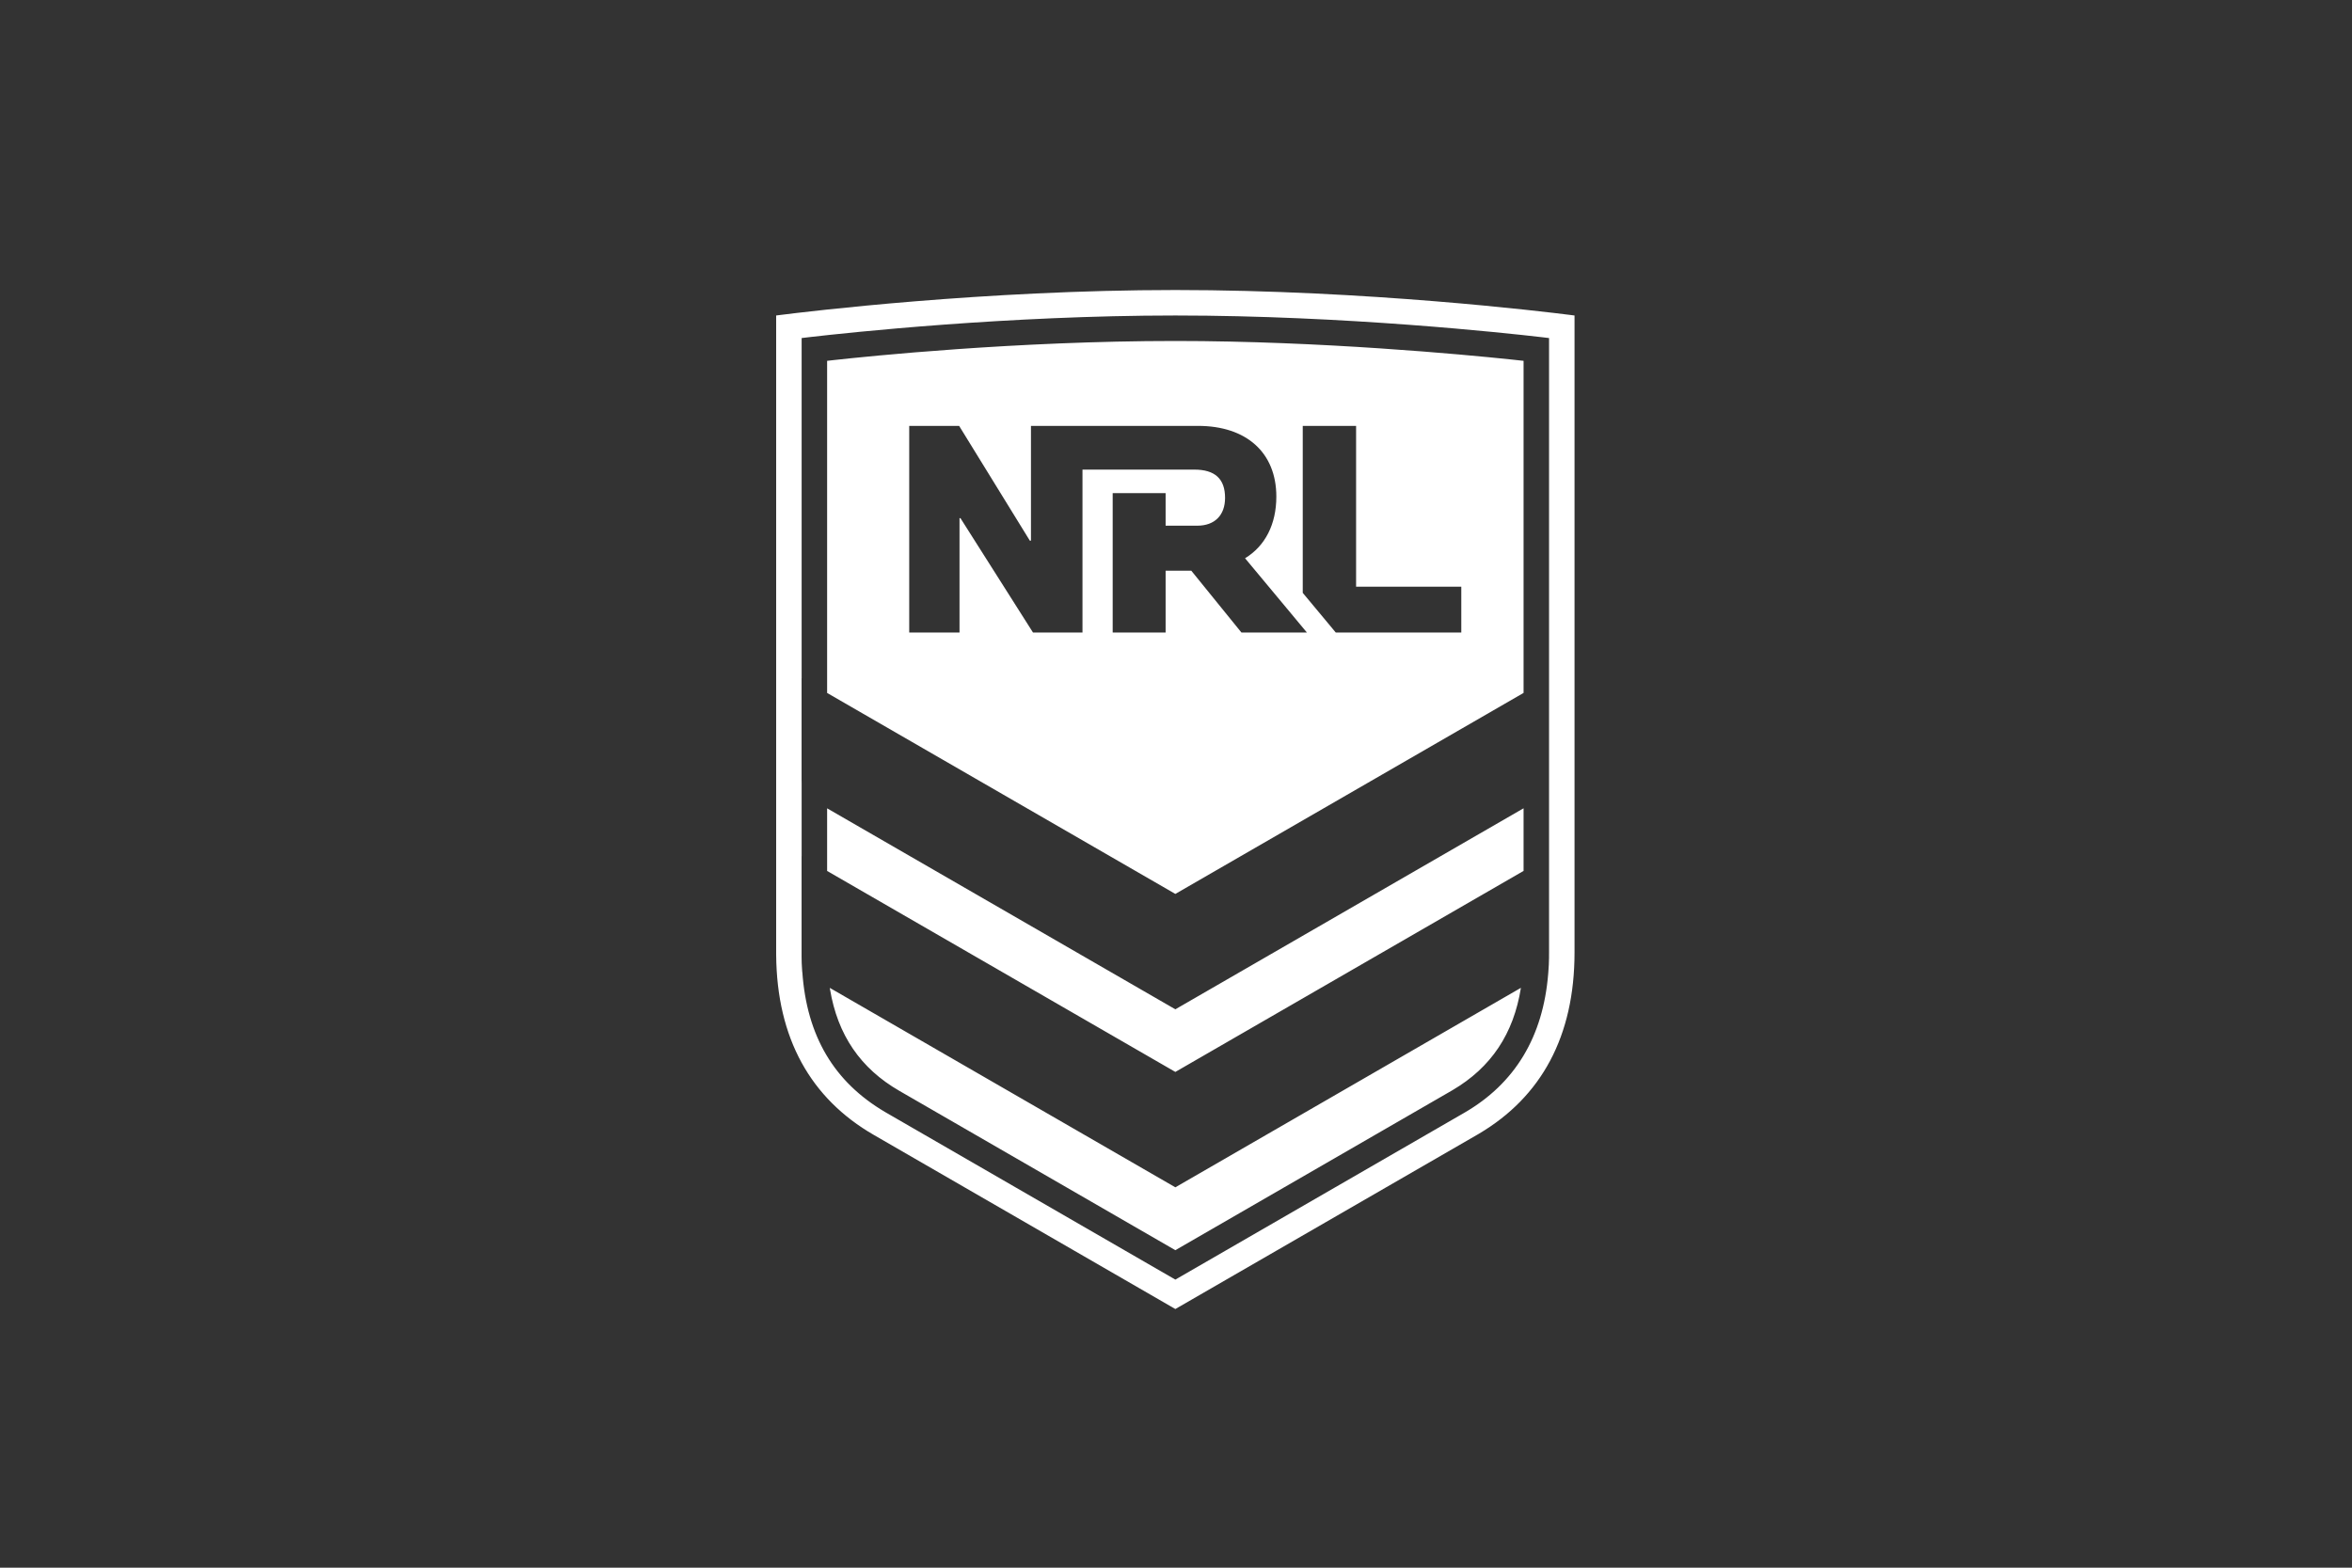 <svg width="1200" height="800" viewBox="0 0 1200 800" fill="none" xmlns="http://www.w3.org/2000/svg">
<rect x="0" y="0" width="1200" height="800" fill="#333333" stroke="none"/>
<path fill-rule="evenodd" clip-rule="evenodd" d="M599.667 148C697.234 148 787.661 159.003 801.505 160.764L803.333 161V486.029C803.333 528.843 786.39 559.765 754.477 578.6L753.506 579.167L599.667 668L445.828 579.167C413.613 560.577 396.347 529.914 396.005 487.323L396 486.029V161L397.828 160.764C411.672 159.003 502.094 148 599.667 148ZM599.667 161C514.213 161 433.133 169.711 413.497 171.976L409 172.509V346.114L408.971 346.097V397.363L408.978 398.475L409 399.588V436.947L408.971 436.929V488.196C408.971 490.787 409.063 492.326 409.202 494.432L409.306 496.001L409.347 496.03C411.64 528.68 425.498 552.116 451.535 567.449L452.328 567.912L599.667 652.989L747.006 567.906C772.94 552.937 787.334 529.054 789.907 496.813L789.981 495.834C790.17 493.098 790.304 491.521 790.32 488.763L790.322 487.127L790.333 486.029V172.509L786.49 172.052C768.063 169.913 686.102 161 599.667 161ZM775.976 504.096C772.253 527.566 760.752 544.747 741.116 556.295L740.506 556.651L599.667 637.979L458.828 556.651C439.029 545.224 427.37 528.172 423.476 504.843L423.358 504.119L599.667 605.895L775.976 504.096ZM777.333 412.472V444.429L599.667 547.013L422 444.452V412.495L599.667 515.056L777.333 412.472ZM599.667 174C673.998 174 747.334 180.981 770.12 183.355L777.333 184.134V353.596L599.667 456.175L422 353.614V184.134L425.547 183.731C442.557 181.848 518.316 174 599.667 174ZM489.352 217.333H463.889V322.772H489.548V264.416H490.028L527.034 322.772H552.289V239.641H609.339C619.9 239.647 625.031 244.362 625.031 254.063C625.031 262.955 619.727 268.264 610.829 268.264H594.704V251.642H567.698V322.772H594.704V291.225H607.796L633.38 322.772H666.781L635.24 284.881C645.571 278.584 651.193 267.432 651.193 253.421C651.193 230.923 635.876 217.333 611.257 217.333H526V275.897H525.428L489.352 217.333ZM691.886 217.333H664.667V302.538L681.509 322.772H745.556V299.384H691.886V217.333Z" fill="white"/>
</svg>
